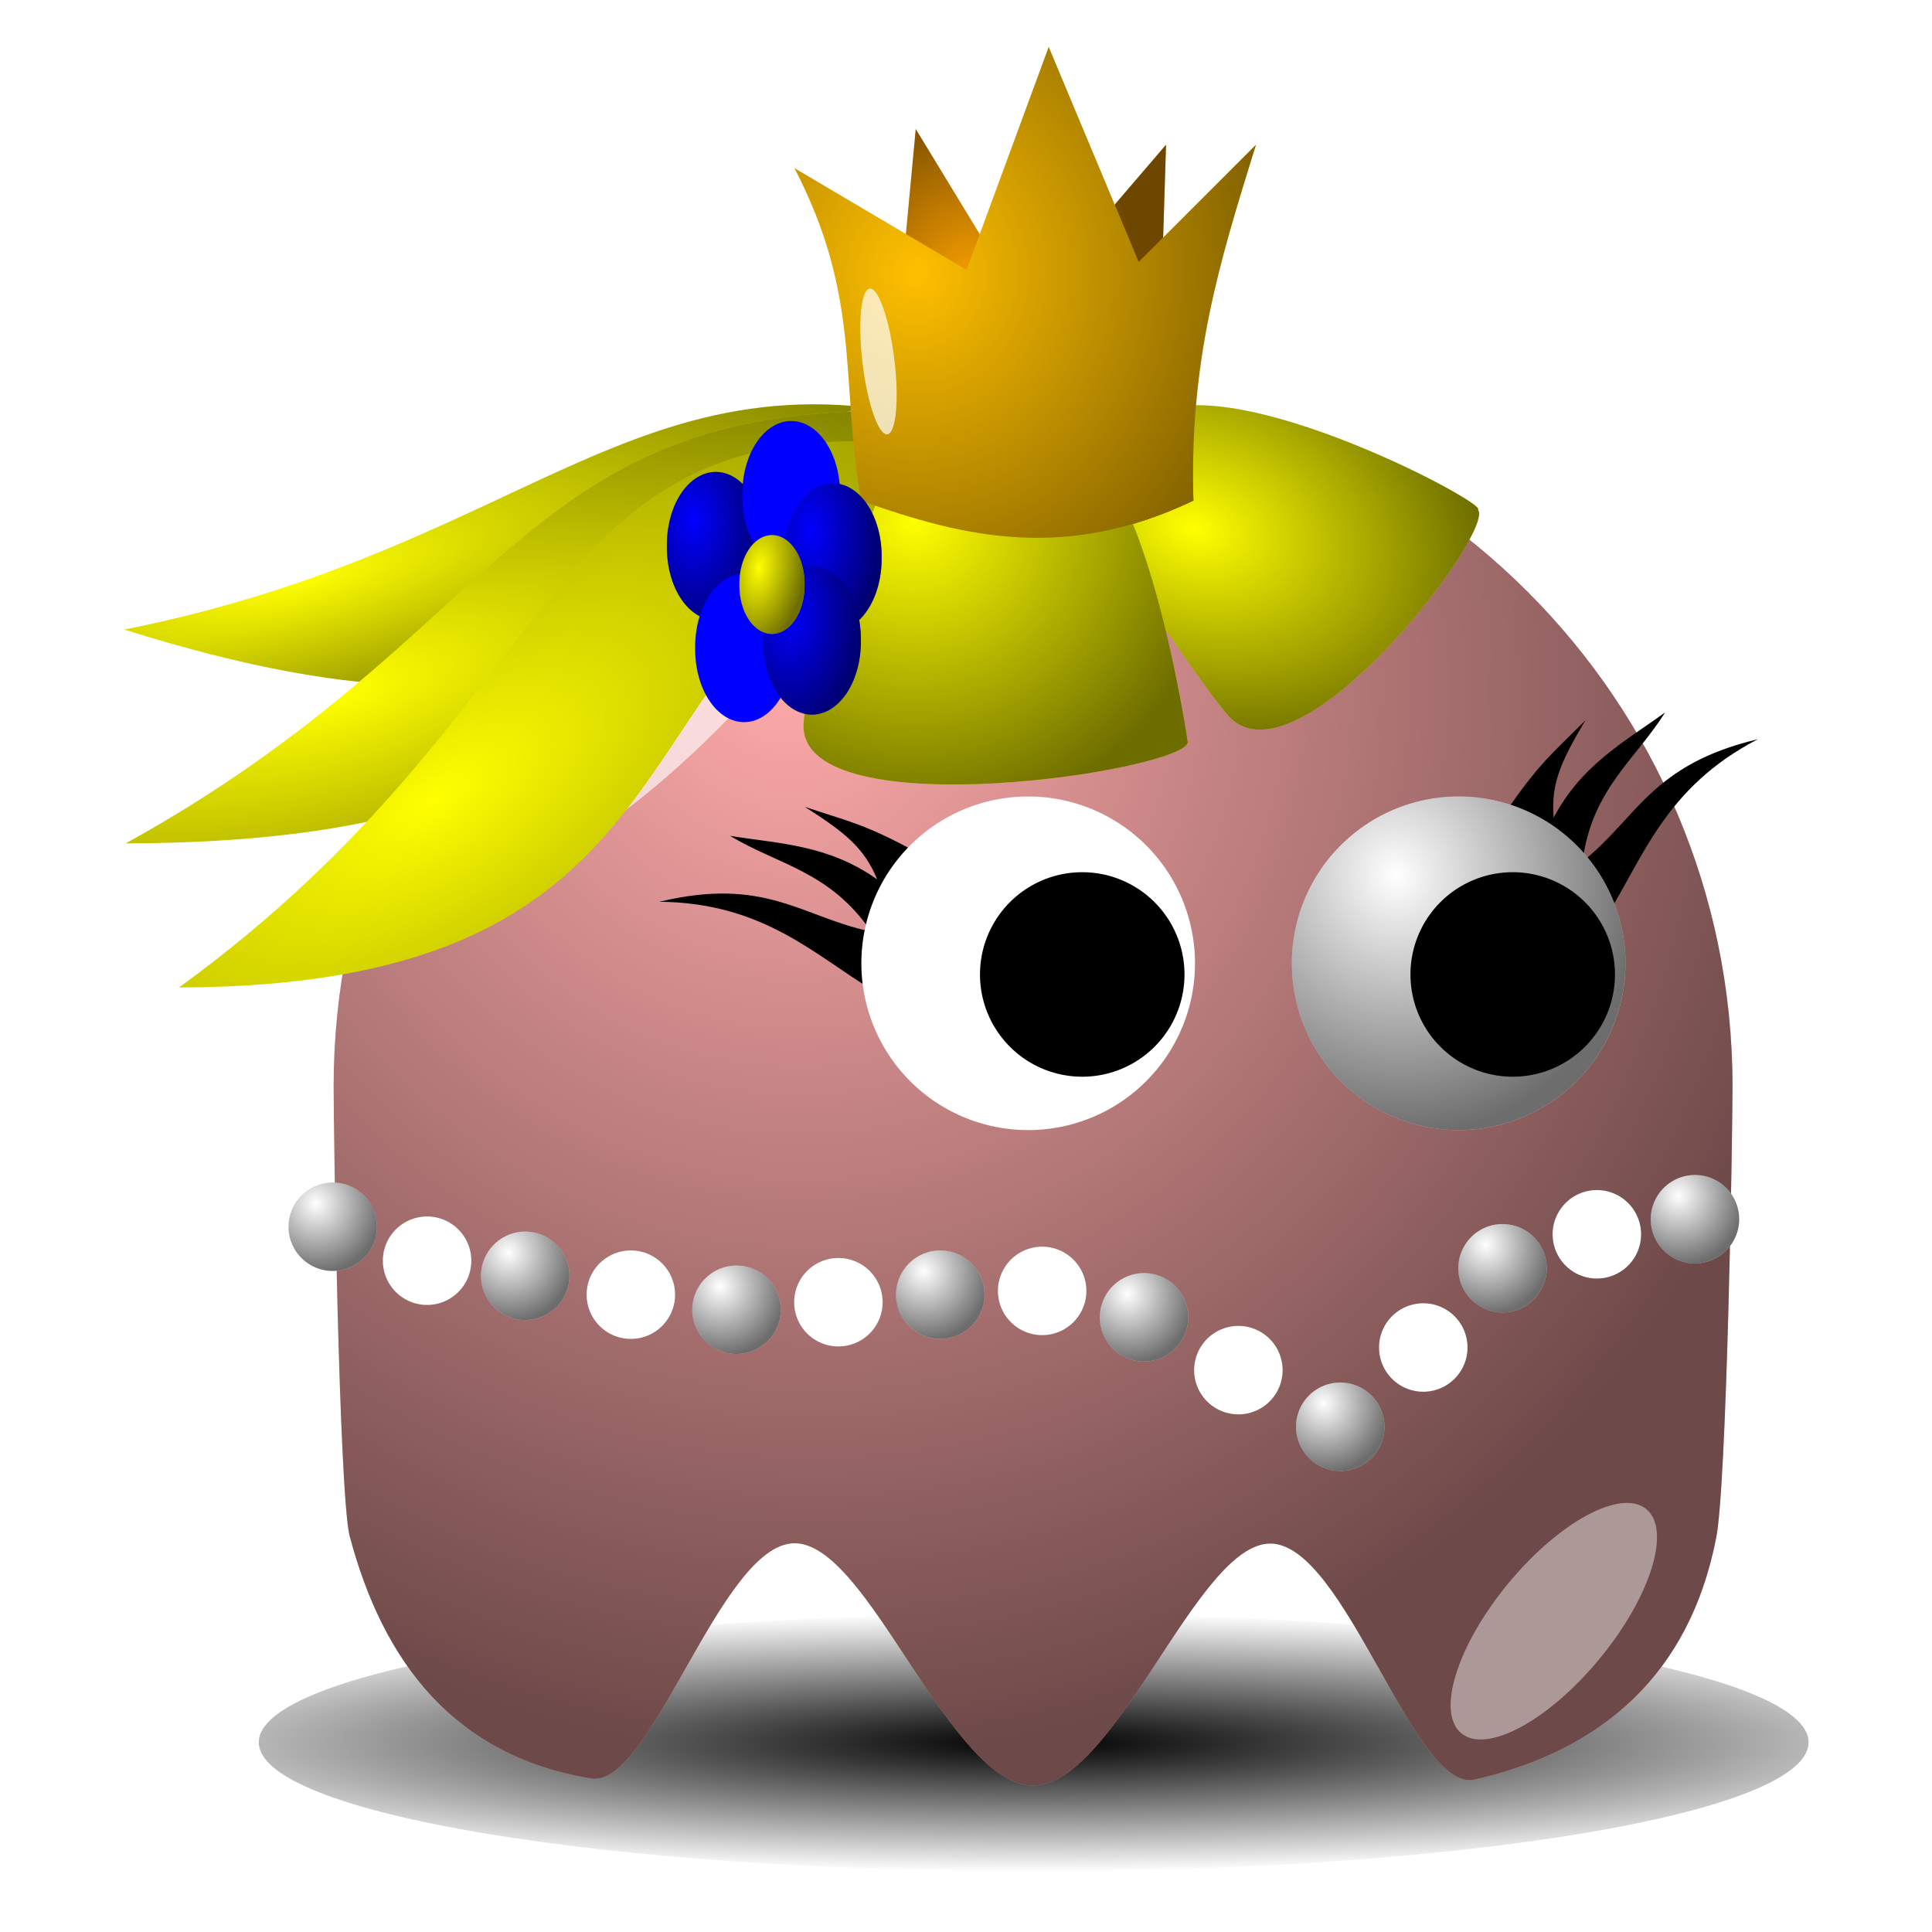 <?xml version="1.0" encoding="UTF-8" standalone="no"?>
<!-- Created with Inkscape (http://www.inkscape.org/) -->
<svg
    xmlns:inkscape="http://www.inkscape.org/namespaces/inkscape"
    xmlns:rdf="http://www.w3.org/1999/02/22-rdf-syntax-ns#"
    xmlns="http://www.w3.org/2000/svg"
    xmlns:sodipodi="http://sodipodi.sourceforge.net/DTD/sodipodi-0.dtd"
    xmlns:cc="http://creativecommons.org/ns#"
    xmlns:xlink="http://www.w3.org/1999/xlink"
    xmlns:dc="http://purl.org/dc/elements/1.1/"
    xmlns:svg="http://www.w3.org/2000/svg"
    xmlns:ns1="http://sozi.baierouge.fr"
    id="svg2"
    sodipodi:docname="princess.svg"
    inkscape:export-filename="/home/nicu/Desktop/pacman/pacman.png"
    viewBox="0 0 128 128"
    sodipodi:version="0.32"
    inkscape:export-xdpi="90"
    version="1.0"
    inkscape:output_extension="org.inkscape.output.svg.inkscape"
    inkscape:export-ydpi="90"
    inkscape:version="0.45+devel"
  >
  <defs
      id="defs4"
    >
    <linearGradient
        id="linearGradient2315"
      >
      <stop
          id="stop2317"
          style="stop-color:#000000;stop-opacity:0"
          offset="0"
      />
      <stop
          id="stop2319"
          style="stop-color:#000000;stop-opacity:.572"
          offset="1"
      />
    </linearGradient
    >
    <filter
        id="filter3730"
        height="1.682"
        width="1.696"
        y="-.341"
        x="-.348"
        inkscape:collect="always"
      >
      <feGaussianBlur
          id="feGaussianBlur3732"
          stdDeviation="5.465"
          inkscape:collect="always"
      />
    </filter
    >
    <filter
        id="filter4065"
        height="1.907"
        width="2.039"
        y="-.453"
        x="-.52"
        inkscape:collect="always"
      >
      <feGaussianBlur
          id="feGaussianBlur4067"
          stdDeviation="4.151"
          inkscape:collect="always"
      />
    </filter
    >
    <filter
        id="filter4112"
        height="1.68"
        width="1.14"
        y="-.34"
        x="-.07"
        inkscape:collect="always"
      >
      <feGaussianBlur
          id="feGaussianBlur4114"
          stdDeviation="3.968"
          inkscape:collect="always"
      />
    </filter
    >
    <filter
        id="filter3480"
        height="1.298"
        width="2.194"
        y="-.149"
        x="-.597"
        inkscape:collect="always"
      >
      <feGaussianBlur
          id="feGaussianBlur3482"
          stdDeviation="0.599"
          inkscape:collect="always"
      />
    </filter
    >
    <radialGradient
        id="radialGradient3709"
        xlink:href="#linearGradient2315"
        gradientUnits="userSpaceOnUse"
        cy="55.568"
        cx="248.98"
        gradientTransform="matrix(1.595 -.406 .101 .397 -153.87 129.21)"
        r="29.093"
        inkscape:collect="always"
    />
    <radialGradient
        id="radialGradient3711"
        gradientUnits="userSpaceOnUse"
        cy="506.35"
        cx="210.89"
        gradientTransform="matrix(1.403 0 -1.4521e-7 .206 -89.845 403.11)"
        r="68"
        inkscape:collect="always"
      >
      <stop
          id="stop4074"
          style="stop-color:#000000"
          offset="0"
      />
      <stop
          id="stop4076"
          style="stop-color:#000000;stop-opacity:0"
          offset="1"
      />
    </radialGradient
    >
    <radialGradient
        id="radialGradient3713"
        xlink:href="#linearGradient2315"
        gradientUnits="userSpaceOnUse"
        cy="497.96"
        cx="216.99"
        gradientTransform="matrix(.51 1.007 -.965 .489 650.89 -406.14)"
        r="65"
        inkscape:collect="always"
    />
    <radialGradient
        id="radialGradient3715"
        xlink:href="#linearGradient2315"
        gradientUnits="userSpaceOnUse"
        cy="409.86"
        cx="233.5"
        gradientTransform="matrix(.387 1.516 -1.423 .363 726.51 -93.107)"
        r="15.5"
        inkscape:collect="always"
    />
    <radialGradient
        id="radialGradient3719"
        xlink:href="#linearGradient2315"
        gradientUnits="userSpaceOnUse"
        cy="19.759"
        cx="59.908"
        gradientTransform="matrix(1 0 0 1.221 0 -4.891)"
        r="11.088"
        inkscape:collect="always"
    />
    <radialGradient
        id="radialGradient3721"
        xlink:href="#linearGradient2315"
        gradientUnits="userSpaceOnUse"
        cy="46.612"
        cx="308.74"
        gradientTransform="matrix(1.427 .411 -.29 1.005 -118.94 -127)"
        r="13.427"
        inkscape:collect="always"
    />
    <radialGradient
        id="radialGradient3723"
        xlink:href="#linearGradient2315"
        gradientUnits="userSpaceOnUse"
        cy="46.026"
        cx="289.64"
        gradientTransform="matrix(1.61 -.089 .087 1.589 -180.79 -1.208)"
        r="12.728"
        inkscape:collect="always"
    />
    <radialGradient
        id="radialGradient3725"
        xlink:href="#linearGradient2315"
        gradientUnits="userSpaceOnUse"
        cy="62.165"
        cx="251.1"
        gradientTransform="matrix(2.026 -.598 .211 .714 -270.42 163.57)"
        r="25.456"
        inkscape:collect="always"
    />
    <radialGradient
        id="radialGradient3727"
        xlink:href="#linearGradient2315"
        gradientUnits="userSpaceOnUse"
        cy="55.505"
        cx="23.865"
        gradientTransform="matrix(2.241 -1.44 .659 1.025 167.59 42.175)"
        r="23.865"
        inkscape:collect="always"
    />
    <radialGradient
        id="radialGradient3729"
        xlink:href="#linearGradient2315"
        gradientUnits="userSpaceOnUse"
        cy="18.154"
        cx="56.227"
        gradientTransform="matrix(1.798 -.037 .04 1.944 -45.569 -15.137)"
        r="15.287"
        inkscape:collect="always"
    />
    <radialGradient
        id="radialGradient3731"
        xlink:href="#linearGradient2315"
        gradientUnits="userSpaceOnUse"
        cy="68.239"
        cx="29.808"
        gradientTransform="matrix(1.463 -.025 .039 2.749 -16.441 -119.16)"
        r="2.438"
        inkscape:collect="always"
    />
    <radialGradient
        id="radialGradient3741"
        xlink:href="#linearGradient2315"
        gradientUnits="userSpaceOnUse"
        cy="68.271"
        cx="29.949"
        gradientTransform="matrix(1.4 .238 -.405 2.907 15.71 -137.85)"
        r="2.438"
        inkscape:collect="always"
    />
  </defs
  >
  <sodipodi:namedview
      id="base"
      inkscape:zoom="1"
      height="640px"
      borderopacity="1.0"
      inkscape:current-layer="g3484"
      inkscape:cx="267.29796"
      inkscape:cy="64"
      showgrid="false"
      width="128px"
      inkscape:guide-bbox="true"
      showguides="true"
      bordercolor="#666666"
      inkscape:window-x="674"
      guidetolerance="10"
      objecttolerance="10"
      inkscape:window-y="205"
      inkscape:window-width="937"
      inkscape:pageopacity="0.0"
      inkscape:pageshadow="2"
      pagecolor="#ffffff"
      gridtolerance="10000"
      inkscape:document-units="px"
      inkscape:window-height="717"
    >
    <inkscape:grid
        id="grid3194"
        originy="0px"
        originx="0px"
        spacingy="0px"
        spacingx="0px"
        type="xygrid"
    />
  </sodipodi:namedview
  >
  <g
      id="layer1"
      inkscape:label="Layer 1"
      inkscape:groupmode="layer"
      transform="translate(-233.42 -11.735)"
    >
    <g
        id="g3614"
        transform="translate(4.444)"
      >
      <path
          id="path3236"
          sodipodi:nodetypes="cccc"
          style="fill-rule:evenodd;fill:#ffff00"
          d="m291.55 45.849c-18.59 4.274-21.95 17.799-54.34 7.596 28.35-5.659 34.51-20.536 58.18-12.683l-3.84 5.087z"
      />
      <path
          id="path3242"
          sodipodi:nodetypes="cccc"
          style="fill-rule:evenodd;fill:url(#radialGradient3709)"
          d="m291.55 45.849c-18.59 4.274-21.95 17.799-54.34 7.596 28.35-5.659 34.51-20.536 58.18-12.683l-3.84 5.087z"
      />
      <path
          id="path4069"
          style="filter:url(#filter4112);fill:url(#radialGradient3711)"
          transform="matrix(.755 0 0 .611 141.93 -182.83)"
          d="m274 507.36c0 7.73-30.46 14-68 14s-68-6.27-68-14 30.46-14 68-14 68 6.27 68 14z"
      />
      <path
          id="path2327"
          sodipodi:nodetypes="cccsssccssc"
          style="fill:#ffaaaa"
          d="m343.76 83.695c0 3.453-0.38 26.775-1.1 30.015-1.76 8.88-7.47 14-16.05 15.94-3.98 0.74-8.51-15.56-13.43-15.65s-10.23 16.03-15.76 16.03c-5.56 0-10.89-16.13-15.83-16.05-4.93 0.07-9.48 16.35-13.48 15.58-9.04-1.5-13.77-7.69-15.99-16.14-0.68-3.15-1.04-26.376-1.04-29.725 0-25.577 20.76-46.336 46.34-46.336s46.34 20.759 46.34 46.336z"
      />
      <path
          id="path2340"
          sodipodi:nodetypes="cccsssccssc"
          style="fill:url(#radialGradient3713)"
          d="m343.76 83.695c0 3.453-0.38 26.775-1.1 30.015-1.76 8.88-7.47 14-16.05 15.94-3.98 0.74-8.51-15.56-13.43-15.65s-10.23 16.03-15.76 16.03c-5.56 0-10.89-16.13-15.83-16.05-4.93 0.07-9.48 16.35-13.48 15.58-9.04-1.5-13.77-7.69-15.99-16.14-0.68-3.15-1.04-26.376-1.04-29.725 0-25.577 20.76-46.336 46.34-46.336s46.34 20.759 46.34 46.336z"
      />
      <path
          id="path3256"
          sodipodi:nodetypes="cccccccc"
          style="fill-rule:evenodd;fill:#000000"
          d="m335.4 72.455c2.42-3.815 3.86-8.543 10.04-11.745-7.06 1.672-8 5.227-11.62 8.106 0.63-4.816 3.52-6.747 5.47-9.88-2.66 1.934-5.53 3.45-7.38 6.975-0.2-2.271 0.52-3.785 2.1-6.451-2.32 2.33-2.97 2.753-5.26 6.033l6.65 6.962z"
      />
      <g
          id="g2352"
          transform="matrix(.713 0 0 .713 152 -227.37)"
        >
        <path
            id="path2344"
            sodipodi:rx="15.5"
            sodipodi:ry="15.5"
            style="fill:#ffffff"
            sodipodi:type="arc"
            d="m255 417.86a15.5 15.5 0 1 1 -31 0 15.5 15.5 0 1 1 31 0z"
            transform="translate(4,7)"
            sodipodi:cy="417.86218"
            sodipodi:cx="239.5"
        />
        <path
            id="path2346"
            sodipodi:rx="15.5"
            sodipodi:ry="15.5"
            style="fill:url(#radialGradient3715)"
            sodipodi:type="arc"
            d="m255 417.86a15.5 15.5 0 1 1 -31 0 15.5 15.5 0 1 1 31 0z"
            transform="translate(4,7)"
            sodipodi:cy="417.86218"
            sodipodi:cx="239.5"
        />
        <path
            id="path2350"
            sodipodi:rx="15.5"
            sodipodi:ry="15.5"
            style="fill:#000000"
            sodipodi:type="arc"
            d="m255 417.86a15.5 15.5 0 1 1 -31 0 15.5 15.5 0 1 1 31 0z"
            transform="matrix(.613 0 0 .613 101.71 169.75)"
            sodipodi:cy="417.86218"
            sodipodi:cx="239.5"
        />
      </g
      >
      <path
          id="path3254"
          sodipodi:nodetypes="cccccccc"
          style="fill-rule:evenodd;fill:#000000"
          d="m286.93 77.414c-3.89-2.307-7.3-5.876-14.27-5.934 7.06-1.704 9.5 1.043 14.03 1.974-2.73-4.012-6.19-4.426-9.34-6.34 3.25 0.523 6.49 0.576 9.74 2.883-0.86-2.113-2.18-3.139-4.79-4.804 3.11 1.032 3.89 1.112 7.42 3.002l-2.79 9.219z"
      />
      <g
          id="g2357"
          transform="matrix(.713 0 0 .713 123.48 -227.37)"
        >
        <path
            id="path2359"
            sodipodi:rx="15.5"
            sodipodi:ry="15.5"
            style="fill:#ffffff"
            sodipodi:type="arc"
            d="m255 417.86a15.5 15.5 0 1 1 -31 0 15.5 15.5 0 1 1 31 0z"
            transform="translate(4,7)"
            sodipodi:cy="417.86218"
            sodipodi:cx="239.5"
        />
        <path
            id="path2361"
            sodipodi:rx="15.5"
            sodipodi:ry="15.5"
            style="fill:url(#radialGradient3715)"
            sodipodi:type="arc"
            d="m255 417.86a15.5 15.5 0 1 1 -31 0 15.5 15.5 0 1 1 31 0z"
            transform="translate(4,7)"
            sodipodi:cy="417.86218"
            sodipodi:cx="239.5"
        />
        <path
            id="path2363"
            sodipodi:rx="15.5"
            sodipodi:ry="15.5"
            style="fill:#000000"
            sodipodi:type="arc"
            d="m255 417.86a15.5 15.5 0 1 1 -31 0 15.5 15.5 0 1 1 31 0z"
            transform="matrix(.613 0 0 .613 101.71 169.75)"
            sodipodi:cy="417.86218"
            sodipodi:cx="239.5"
        />
      </g
      >
      <path
          id="path2371"
          d="m180.01 413.25c-10.03 10.27-20.41 16.42-23.17 13.72-2.77-2.7 3.13-13.23 13.15-23.5 10.03-10.27 20.41-16.41 23.17-13.71 2.77 2.7-3.13 13.22-13.15 23.49z"
          style="filter:url(#filter3730);fill-opacity:.627;fill:#ffffff"
          transform="matrix(.713 0 0 .713 148.78 -235.21)"
      />
      <path
          id="path3734"
          style="filter:url(#filter4065);fill-opacity:.434;fill:#ffffff"
          transform="matrix(.55 .454 -.454 .55 418.69 -273.33)"
          d="m262 501.86c0 7.45-2.46 13.5-5.5 13.5s-5.5-6.05-5.5-13.5 2.46-13.5 5.5-13.5 5.5 6.05 5.5 13.5z"
      />
      <path
          id="path3220"
          sodipodi:nodetypes="cscsc"
          style="fill-rule:evenodd;fill:#ffff00"
          d="m300.12 44.289s8.1 12.469 10.22 14.847c4.54 5.119 17.79-12.247 16.55-13.639 0.69-0.345-14.43-8.446-20.68-6.659-5.02 1.436-5.68 2.72-6.09 5.451z"
      />
      <path
          id="path3204"
          sodipodi:nodetypes="cccccccc"
          style="fill-rule:evenodd;fill:#ffa300"
          transform="translate(233.42 11.735)"
          d="m52.599 33.166c-1.382-7.981 7.301-7.729 2.85-16.324l0.778-8.291 7.255 11.919 9.328-10.883-0.259 8.292c-2.469 7.921 1.802 5.997 2.072 15.287-8.335 3.975-14.991 2.53-22.024 0z"
      />
      <path
          id="path3210"
          d="m52.599 33.166c-1.382-7.981 7.301-7.729 2.85-16.324l0.778-8.291 7.255 11.919 9.328-10.883-0.259 8.292c-2.469 7.921 1.802 5.997 2.072 15.287-8.335 3.975-14.991 2.53-22.024 0z"
          sodipodi:nodetypes="cccccccc"
          style="fill-rule:evenodd;fill:url(#radialGradient3719)"
          transform="translate(233.42 11.735)"
      />
      <path
          id="path3224"
          sodipodi:nodetypes="cscsc"
          style="fill-rule:evenodd;fill:url(#radialGradient3721)"
          d="m300.12 44.289s8.1 12.469 10.22 14.847c4.54 5.119 17.79-12.247 16.55-13.639 0.69-0.345-14.43-8.446-20.68-6.659-5.02 1.436-5.68 2.72-6.09 5.451z"
      />
      <path
          id="path3214"
          sodipodi:nodetypes="cscsc"
          style="fill-rule:evenodd;fill:#ffff00"
          d="m287.87 40.74s-5.66 15.909-5.66 19.091c0 6.847 25.46 2.924 25.46 1.061 0 0-2.48-16.97-7.07-19.445-4.6-2.475-10.61-2.475-12.73-0.707z"
      />
      <path
          id="path3216"
          sodipodi:nodetypes="cscsc"
          style="fill-rule:evenodd;fill:url(#radialGradient3723)"
          d="m287.87 40.74s-5.66 15.909-5.66 19.091c0 6.847 25.46 2.924 25.46 1.061 0 0-2.48-16.97-7.07-19.445-4.6-2.475-10.61-2.475-12.73-0.707z"
      />
      <path
          id="path3234"
          sodipodi:nodetypes="cccc"
          style="fill-rule:evenodd;fill:#ffff00"
          d="m286.81 43.922c-16.43 9.7-15.54 23.608-49.5 23.688 25.31-13.976 25.97-28.959 50.91-28.638l-1.41 4.95z"
      />
      <path
          id="path3246"
          sodipodi:nodetypes="cccc"
          style="fill-rule:evenodd;fill:url(#radialGradient3725)"
          d="m286.81 43.922c-16.43 9.7-15.54 23.608-49.5 23.688 25.31-13.976 25.97-28.959 50.91-28.638l-1.41 4.95z"
      />
      <path
          id="path3228"
          sodipodi:nodetypes="cccc"
          style="fill-rule:evenodd;fill:#ffff00"
          d="m286.1 47.457c-16.43 9.7-11.29 29.618-45.26 29.699 26.02-18.926 23.51-37.798 47.73-36.063l-2.47 6.364z"
      />
      <path
          id="path3250"
          sodipodi:nodetypes="cccc"
          style="fill-rule:evenodd;fill:url(#radialGradient3727)"
          d="m286.1 47.457c-16.43 9.7-11.29 29.618-45.26 29.699 26.02-18.926 23.51-37.798 47.73-36.063l-2.47 6.364z"
      />
      <path
          id="path2432"
          d="m52.599 33.166c-1.382-7.981 0.046-13.43-4.405-22.024l11.401 6.737 5.441-14.77 5.96 14.251 7.773-7.773c-2.468 7.921-4.416 14.289-4.146 23.579-8.335 3.975-14.991 2.53-22.024 0z"
          sodipodi:nodetypes="cccccccc"
          style="fill-rule:evenodd;fill:#ffc000"
          transform="translate(233.42 11.735)"
      />
      <path
          id="path3206"
          sodipodi:nodetypes="cccccccc"
          style="fill-rule:evenodd;fill:url(#radialGradient3729)"
          transform="translate(233.42 11.735)"
          d="m52.599 33.166c-1.382-7.981 0.046-13.43-4.405-22.024l11.401 6.737 5.441-14.77 5.96 14.251 7.773-7.773c-2.468 7.921-4.416 14.289-4.146 23.579-8.335 3.975-14.991 2.53-22.024 0z"
      />
      <g
          id="g3330"
          transform="translate(13.992 -24.356)"
        >
        <g
            id="g3294"
          >
          <path
              id="path3258"
              sodipodi:rx="2.4375"
              sodipodi:ry="4"
              style="fill:#0000ff"
              sodipodi:type="arc"
              d="m33.375 69.125a2.438 4 0 1 1 -4.875 0 2.438 4 0 1 1 4.875 0z"
              transform="matrix(1.328 0 0 1.204 221.32 -10.955)"
              sodipodi:cy="69.125"
              sodipodi:cx="30.9375"
          />
          <path
              id="path3270"
              sodipodi:rx="2.4375"
              sodipodi:ry="4"
              style="fill:url(#radialGradient3731)"
              sodipodi:type="arc"
              d="m33.375 69.125a2.438 4 0 1 1 -4.875 0 2.438 4 0 1 1 4.875 0z"
              transform="matrix(1.328 0 0 1.204 221.32 -10.955)"
              sodipodi:cy="69.125"
              sodipodi:cx="30.9375"
          />
        </g
        >
        <g
            id="g3298"
            transform="translate(5,-3.375)"
          >
          <path
              id="path3300"
              sodipodi:rx="2.4375"
              sodipodi:ry="4"
              style="fill:#0000ff"
              sodipodi:type="arc"
              d="m33.375 69.125a2.438 4 0 1 1 -4.875 0 2.438 4 0 1 1 4.875 0z"
              transform="matrix(1.328 0 0 1.204 221.32 -10.955)"
              sodipodi:cy="69.125"
              sodipodi:cx="30.9375"
          />
          <path
              id="path3302"
              sodipodi:rx="2.4375"
              sodipodi:ry="4"
              style="fill:url(#radialGradient3731)"
              sodipodi:type="arc"
              d="m33.375 69.125a2.438 4 0 1 1 -4.875 0 2.438 4 0 1 1 4.875 0z"
              transform="matrix(1.328 0 0 1.204 221.32 -10.955)"
              sodipodi:cy="69.125"
              sodipodi:cx="30.9375"
          />
        </g
        >
        <g
            id="g3306"
            transform="translate(7.75 .75)"
          >
          <path
              id="path3308"
              sodipodi:rx="2.4375"
              sodipodi:ry="4"
              style="fill:#0000ff"
              sodipodi:type="arc"
              d="m33.375 69.125a2.438 4 0 1 1 -4.875 0 2.438 4 0 1 1 4.875 0z"
              transform="matrix(1.328 0 0 1.204 221.32 -10.955)"
              sodipodi:cy="69.125"
              sodipodi:cx="30.9375"
          />
          <path
              id="path3310"
              sodipodi:rx="2.4375"
              sodipodi:ry="4"
              style="fill:url(#radialGradient3731)"
              sodipodi:type="arc"
              d="m33.375 69.125a2.438 4 0 1 1 -4.875 0 2.438 4 0 1 1 4.875 0z"
              transform="matrix(1.328 0 0 1.204 221.32 -10.955)"
              sodipodi:cy="69.125"
              sodipodi:cx="30.9375"
          />
        </g
        >
        <g
            id="g3314"
            transform="translate(1.875,6.75)"
          >
          <path
              id="path3316"
              sodipodi:rx="2.4375"
              sodipodi:ry="4"
              style="fill:#0000ff"
              sodipodi:type="arc"
              d="m33.375 69.125a2.438 4 0 1 1 -4.875 0 2.438 4 0 1 1 4.875 0z"
              transform="matrix(1.328 0 0 1.204 221.32 -10.955)"
              sodipodi:cy="69.125"
              sodipodi:cx="30.9375"
          />
          <path
              id="path3318"
              sodipodi:rx="2.4375"
              sodipodi:ry="4"
              style="fill:url(#radialGradient3731)"
              sodipodi:type="arc"
              d="m33.375 69.125a2.438 4 0 1 1 -4.875 0 2.438 4 0 1 1 4.875 0z"
              transform="matrix(1.328 0 0 1.204 221.32 -10.955)"
              sodipodi:cy="69.125"
              sodipodi:cx="30.9375"
          />
        </g
        >
        <g
            id="g3322"
            transform="translate(6.375,6.25)"
          >
          <path
              id="path3324"
              sodipodi:rx="2.4375"
              sodipodi:ry="4"
              style="fill:#0000ff"
              sodipodi:type="arc"
              d="m33.375 69.125a2.438 4 0 1 1 -4.875 0 2.438 4 0 1 1 4.875 0z"
              transform="matrix(1.328 0 0 1.204 221.32 -10.955)"
              sodipodi:cy="69.125"
              sodipodi:cx="30.9375"
          />
          <path
              id="path3326"
              sodipodi:rx="2.4375"
              sodipodi:ry="4"
              style="fill:url(#radialGradient3731)"
              sodipodi:type="arc"
              d="m33.375 69.125a2.438 4 0 1 1 -4.875 0 2.438 4 0 1 1 4.875 0z"
              transform="matrix(1.328 0 0 1.204 221.32 -10.955)"
              sodipodi:cy="69.125"
              sodipodi:cx="30.9375"
          />
        </g
        >
        <path
            id="path3268"
            sodipodi:rx="2.4375"
            sodipodi:ry="4"
            style="fill:#ffff00"
            sodipodi:type="arc"
            d="m33.375 69.125a2.438 4 0 1 1 -4.875 0 2.438 4 0 1 1 4.875 0z"
            transform="matrix(.885 0 0 .802 238.75 19.378)"
            sodipodi:cy="69.125"
            sodipodi:cx="30.9375"
        />
        <path
            id="path3280"
            sodipodi:rx="2.4375"
            sodipodi:ry="4"
            style="fill:url(#radialGradient3741)"
            sodipodi:type="arc"
            d="m33.375 69.125a2.438 4 0 1 1 -4.875 0 2.438 4 0 1 1 4.875 0z"
            transform="matrix(.885 0 0 .802 238.75 19.378)"
            sodipodi:cy="69.125"
            sodipodi:cx="30.9375"
        />
      </g
      >
      <path
          id="path3361"
          style="filter:url(#filter3480);fill-opacity:.713;fill:#ffffff"
          transform="matrix(.993 -.12 .12 .993 230.81 17.28)"
          d="m54.801 25.028c0 2.683-0.475 4.861-1.061 4.861-0.585 0-1.061-2.178-1.061-4.861 0-2.684 0.476-4.862 1.061-4.862 0.586 0 1.061 2.178 1.061 4.862z"
      />
      <g
          id="g3484"
          transform="matrix(.189 0 0 .189 271.75 25.962)"
        >
        <path
            id="path3486"
            sodipodi:rx="15.5"
            sodipodi:ry="15.5"
            style="fill:#ffffff"
            sodipodi:type="arc"
            d="m255 417.86a15.5 15.5 0 1 1 -31 0 15.5 15.5 0 1 1 31 0z"
            transform="translate(4,7)"
            sodipodi:cy="417.86218"
            sodipodi:cx="239.5"
        />
        <path
            id="path3488"
            sodipodi:rx="15.5"
            sodipodi:ry="15.5"
            style="fill:url(#radialGradient3715)"
            sodipodi:type="arc"
            d="m255 417.86a15.5 15.5 0 1 1 -31 0 15.5 15.5 0 1 1 31 0z"
            transform="translate(4,7)"
            sodipodi:cy="417.86218"
            sodipodi:cx="239.5"
        />
      </g
      >
      <g
          id="g3494"
          transform="matrix(.189 0 0 .189 277.25 20.712)"
        >
        <path
            id="path3496"
            sodipodi:rx="15.5"
            sodipodi:ry="15.5"
            style="fill:#ffffff"
            sodipodi:type="arc"
            d="m255 417.86a15.5 15.5 0 1 1 -31 0 15.5 15.5 0 1 1 31 0z"
            transform="translate(4,7)"
            sodipodi:cy="417.86218"
            sodipodi:cx="239.5"
        />
        <path
            id="path3498"
            sodipodi:rx="15.5"
            sodipodi:ry="15.5"
            style="fill:url(#radialGradient3715)"
            sodipodi:type="arc"
            d="m255 417.86a15.5 15.5 0 1 1 -31 0 15.5 15.5 0 1 1 31 0z"
            transform="translate(4,7)"
            sodipodi:cy="417.86218"
            sodipodi:cx="239.5"
        />
      </g
      >
      <g
          id="g3502"
          transform="matrix(.189 0 0 .189 282.5 15.462)"
        >
        <path
            id="path3504"
            sodipodi:rx="15.5"
            sodipodi:ry="15.5"
            style="fill:#ffffff"
            sodipodi:type="arc"
            d="m255 417.86a15.5 15.5 0 1 1 -31 0 15.5 15.5 0 1 1 31 0z"
            transform="translate(4,7)"
            sodipodi:cy="417.86218"
            sodipodi:cx="239.5"
        />
        <path
            id="path3506"
            sodipodi:rx="15.5"
            sodipodi:ry="15.5"
            style="fill:url(#radialGradient3715)"
            sodipodi:type="arc"
            d="m255 417.86a15.5 15.5 0 1 1 -31 0 15.5 15.5 0 1 1 31 0z"
            transform="translate(4,7)"
            sodipodi:cy="417.86218"
            sodipodi:cx="239.5"
        />
      </g
      >
      <g
          id="g3510"
          transform="matrix(.189 0 0 .189 265 22.212)"
        >
        <path
            id="path3512"
            sodipodi:rx="15.5"
            sodipodi:ry="15.5"
            style="fill:#ffffff"
            sodipodi:type="arc"
            d="m255 417.86a15.5 15.5 0 1 1 -31 0 15.5 15.5 0 1 1 31 0z"
            transform="translate(4,7)"
            sodipodi:cy="417.86218"
            sodipodi:cx="239.5"
        />
        <path
            id="path3514"
            sodipodi:rx="15.5"
            sodipodi:ry="15.5"
            style="fill:url(#radialGradient3715)"
            sodipodi:type="arc"
            d="m255 417.86a15.5 15.5 0 1 1 -31 0 15.5 15.5 0 1 1 31 0z"
            transform="translate(4,7)"
            sodipodi:cy="417.86218"
            sodipodi:cx="239.5"
        />
      </g
      >
      <g
          id="g3518"
          transform="matrix(.189 0 0 .189 258.75 18.712)"
        >
        <path
            id="path3520"
            sodipodi:rx="15.5"
            sodipodi:ry="15.5"
            style="fill:#ffffff"
            sodipodi:type="arc"
            d="m255 417.86a15.5 15.5 0 1 1 -31 0 15.5 15.5 0 1 1 31 0z"
            transform="translate(4,7)"
            sodipodi:cy="417.86218"
            sodipodi:cx="239.5"
        />
        <path
            id="path3522"
            sodipodi:rx="15.5"
            sodipodi:ry="15.5"
            style="fill:url(#radialGradient3715)"
            sodipodi:type="arc"
            d="m255 417.86a15.5 15.5 0 1 1 -31 0 15.5 15.5 0 1 1 31 0z"
            transform="translate(4,7)"
            sodipodi:cy="417.86218"
            sodipodi:cx="239.5"
        />
      </g
      >
      <g
          id="g3526"
          transform="matrix(.189 0 0 .189 288.75 13.212)"
        >
        <path
            id="path3528"
            sodipodi:rx="15.5"
            sodipodi:ry="15.5"
            style="fill:#ffffff"
            sodipodi:type="arc"
            d="m255 417.86a15.5 15.5 0 1 1 -31 0 15.5 15.5 0 1 1 31 0z"
            transform="translate(4,7)"
            sodipodi:cy="417.86218"
            sodipodi:cx="239.5"
        />
        <path
            id="path3530"
            sodipodi:rx="15.5"
            sodipodi:ry="15.5"
            style="fill:url(#radialGradient3715)"
            sodipodi:type="arc"
            d="m255 417.86a15.5 15.5 0 1 1 -31 0 15.5 15.5 0 1 1 31 0z"
            transform="translate(4,7)"
            sodipodi:cy="417.86218"
            sodipodi:cx="239.5"
        />
      </g
      >
      <g
          id="g3534"
          transform="matrix(.189 0 0 .189 295.25 12.212)"
        >
        <path
            id="path3536"
            sodipodi:rx="15.5"
            sodipodi:ry="15.5"
            style="fill:#ffffff"
            sodipodi:type="arc"
            d="m255 417.86a15.5 15.5 0 1 1 -31 0 15.5 15.5 0 1 1 31 0z"
            transform="translate(4,7)"
            sodipodi:cy="417.86218"
            sodipodi:cx="239.5"
        />
        <path
            id="path3538"
            sodipodi:rx="15.5"
            sodipodi:ry="15.5"
            style="fill:url(#radialGradient3715)"
            sodipodi:type="arc"
            d="m255 417.86a15.5 15.5 0 1 1 -31 0 15.5 15.5 0 1 1 31 0z"
            transform="translate(4,7)"
            sodipodi:cy="417.86218"
            sodipodi:cx="239.5"
        />
      </g
      >
      <g
          id="g3542"
          transform="matrix(.189 0 0 .189 252 16.962)"
        >
        <path
            id="path3544"
            sodipodi:rx="15.5"
            sodipodi:ry="15.5"
            style="fill:#ffffff"
            sodipodi:type="arc"
            d="m255 417.86a15.5 15.5 0 1 1 -31 0 15.5 15.5 0 1 1 31 0z"
            transform="translate(4,7)"
            sodipodi:cy="417.86218"
            sodipodi:cx="239.5"
        />
        <path
            id="path3546"
            sodipodi:rx="15.5"
            sodipodi:ry="15.5"
            style="fill:url(#radialGradient3715)"
            sodipodi:type="arc"
            d="m255 417.86a15.5 15.5 0 1 1 -31 0 15.5 15.5 0 1 1 31 0z"
            transform="translate(4,7)"
            sodipodi:cy="417.86218"
            sodipodi:cx="239.5"
        />
      </g
      >
      <g
          id="g3550"
          transform="matrix(.189 0 0 .189 245.25 17.212)"
        >
        <path
            id="path3552"
            sodipodi:rx="15.5"
            sodipodi:ry="15.5"
            style="fill:#ffffff"
            sodipodi:type="arc"
            d="m255 417.86a15.5 15.5 0 1 1 -31 0 15.5 15.5 0 1 1 31 0z"
            transform="translate(4,7)"
            sodipodi:cy="417.86218"
            sodipodi:cx="239.5"
        />
        <path
            id="path3554"
            sodipodi:rx="15.5"
            sodipodi:ry="15.5"
            style="fill:url(#radialGradient3715)"
            sodipodi:type="arc"
            d="m255 417.86a15.5 15.5 0 1 1 -31 0 15.5 15.5 0 1 1 31 0z"
            transform="translate(4,7)"
            sodipodi:cy="417.86218"
            sodipodi:cx="239.5"
        />
      </g
      >
      <g
          id="g3558"
          transform="matrix(.189 0 0 .189 238.5 17.712)"
        >
        <path
            id="path3560"
            sodipodi:rx="15.5"
            sodipodi:ry="15.5"
            style="fill:#ffffff"
            sodipodi:type="arc"
            d="m255 417.86a15.5 15.5 0 1 1 -31 0 15.5 15.5 0 1 1 31 0z"
            transform="translate(4,7)"
            sodipodi:cy="417.86218"
            sodipodi:cx="239.5"
        />
        <path
            id="path3562"
            sodipodi:rx="15.5"
            sodipodi:ry="15.5"
            style="fill:url(#radialGradient3715)"
            sodipodi:type="arc"
            d="m255 417.86a15.5 15.5 0 1 1 -31 0 15.5 15.5 0 1 1 31 0z"
            transform="translate(4,7)"
            sodipodi:cy="417.86218"
            sodipodi:cx="239.5"
        />
      </g
      >
      <g
          id="g3566"
          transform="matrix(.189 0 0 .189 231.75 18.212)"
        >
        <path
            id="path3568"
            sodipodi:rx="15.5"
            sodipodi:ry="15.5"
            style="fill:#ffffff"
            sodipodi:type="arc"
            d="m255 417.86a15.5 15.5 0 1 1 -31 0 15.5 15.5 0 1 1 31 0z"
            transform="translate(4,7)"
            sodipodi:cy="417.86218"
            sodipodi:cx="239.5"
        />
        <path
            id="path3570"
            sodipodi:rx="15.5"
            sodipodi:ry="15.5"
            style="fill:url(#radialGradient3715)"
            sodipodi:type="arc"
            d="m255 417.86a15.5 15.5 0 1 1 -31 0 15.5 15.5 0 1 1 31 0z"
            transform="translate(4,7)"
            sodipodi:cy="417.86218"
            sodipodi:cx="239.5"
        />
      </g
      >
      <g
          id="g3574"
          transform="matrix(.189 0 0 .189 224.75 17.212)"
        >
        <path
            id="path3576"
            sodipodi:rx="15.5"
            sodipodi:ry="15.5"
            style="fill:#ffffff"
            sodipodi:type="arc"
            d="m255 417.86a15.5 15.5 0 1 1 -31 0 15.5 15.5 0 1 1 31 0z"
            transform="translate(4,7)"
            sodipodi:cy="417.86218"
            sodipodi:cx="239.5"
        />
        <path
            id="path3578"
            sodipodi:rx="15.5"
            sodipodi:ry="15.5"
            style="fill:url(#radialGradient3715)"
            sodipodi:type="arc"
            d="m255 417.86a15.5 15.5 0 1 1 -31 0 15.5 15.5 0 1 1 31 0z"
            transform="translate(4,7)"
            sodipodi:cy="417.86218"
            sodipodi:cx="239.5"
        />
      </g
      >
      <g
          id="g3582"
          transform="matrix(.189 0 0 .189 217.75 15.962)"
        >
        <path
            id="path3584"
            sodipodi:rx="15.5"
            sodipodi:ry="15.5"
            style="fill:#ffffff"
            sodipodi:type="arc"
            d="m255 417.86a15.5 15.5 0 1 1 -31 0 15.5 15.5 0 1 1 31 0z"
            transform="translate(4,7)"
            sodipodi:cy="417.86218"
            sodipodi:cx="239.5"
        />
        <path
            id="path3586"
            sodipodi:rx="15.5"
            sodipodi:ry="15.5"
            style="fill:url(#radialGradient3715)"
            sodipodi:type="arc"
            d="m255 417.86a15.5 15.5 0 1 1 -31 0 15.5 15.5 0 1 1 31 0z"
            transform="translate(4,7)"
            sodipodi:cy="417.86218"
            sodipodi:cx="239.5"
        />
      </g
      >
      <g
          id="g3590"
          transform="matrix(.189 0 0 .189 211.25 14.962)"
        >
        <path
            id="path3592"
            sodipodi:rx="15.5"
            sodipodi:ry="15.5"
            style="fill:#ffffff"
            sodipodi:type="arc"
            d="m255 417.86a15.5 15.5 0 1 1 -31 0 15.5 15.5 0 1 1 31 0z"
            transform="translate(4,7)"
            sodipodi:cy="417.86218"
            sodipodi:cx="239.5"
        />
        <path
            id="path3594"
            sodipodi:rx="15.5"
            sodipodi:ry="15.5"
            style="fill:url(#radialGradient3715)"
            sodipodi:type="arc"
            d="m255 417.86a15.5 15.5 0 1 1 -31 0 15.5 15.5 0 1 1 31 0z"
            transform="translate(4,7)"
            sodipodi:cy="417.86218"
            sodipodi:cx="239.5"
        />
      </g
      >
      <g
          id="g3598"
          transform="matrix(.189 0 0 .189 205 12.712)"
        >
        <path
            id="path3600"
            sodipodi:rx="15.5"
            sodipodi:ry="15.5"
            style="fill:#ffffff"
            sodipodi:type="arc"
            d="m255 417.86a15.5 15.5 0 1 1 -31 0 15.5 15.5 0 1 1 31 0z"
            transform="translate(4,7)"
            sodipodi:cy="417.86218"
            sodipodi:cx="239.5"
        />
        <path
            id="path3602"
            sodipodi:rx="15.5"
            sodipodi:ry="15.5"
            style="fill:url(#radialGradient3715)"
            sodipodi:type="arc"
            d="m255 417.86a15.5 15.5 0 1 1 -31 0 15.5 15.5 0 1 1 31 0z"
            transform="translate(4,7)"
            sodipodi:cy="417.86218"
            sodipodi:cx="239.5"
        />
      </g
      >
    </g
    >
  </g
  >
</svg
>
